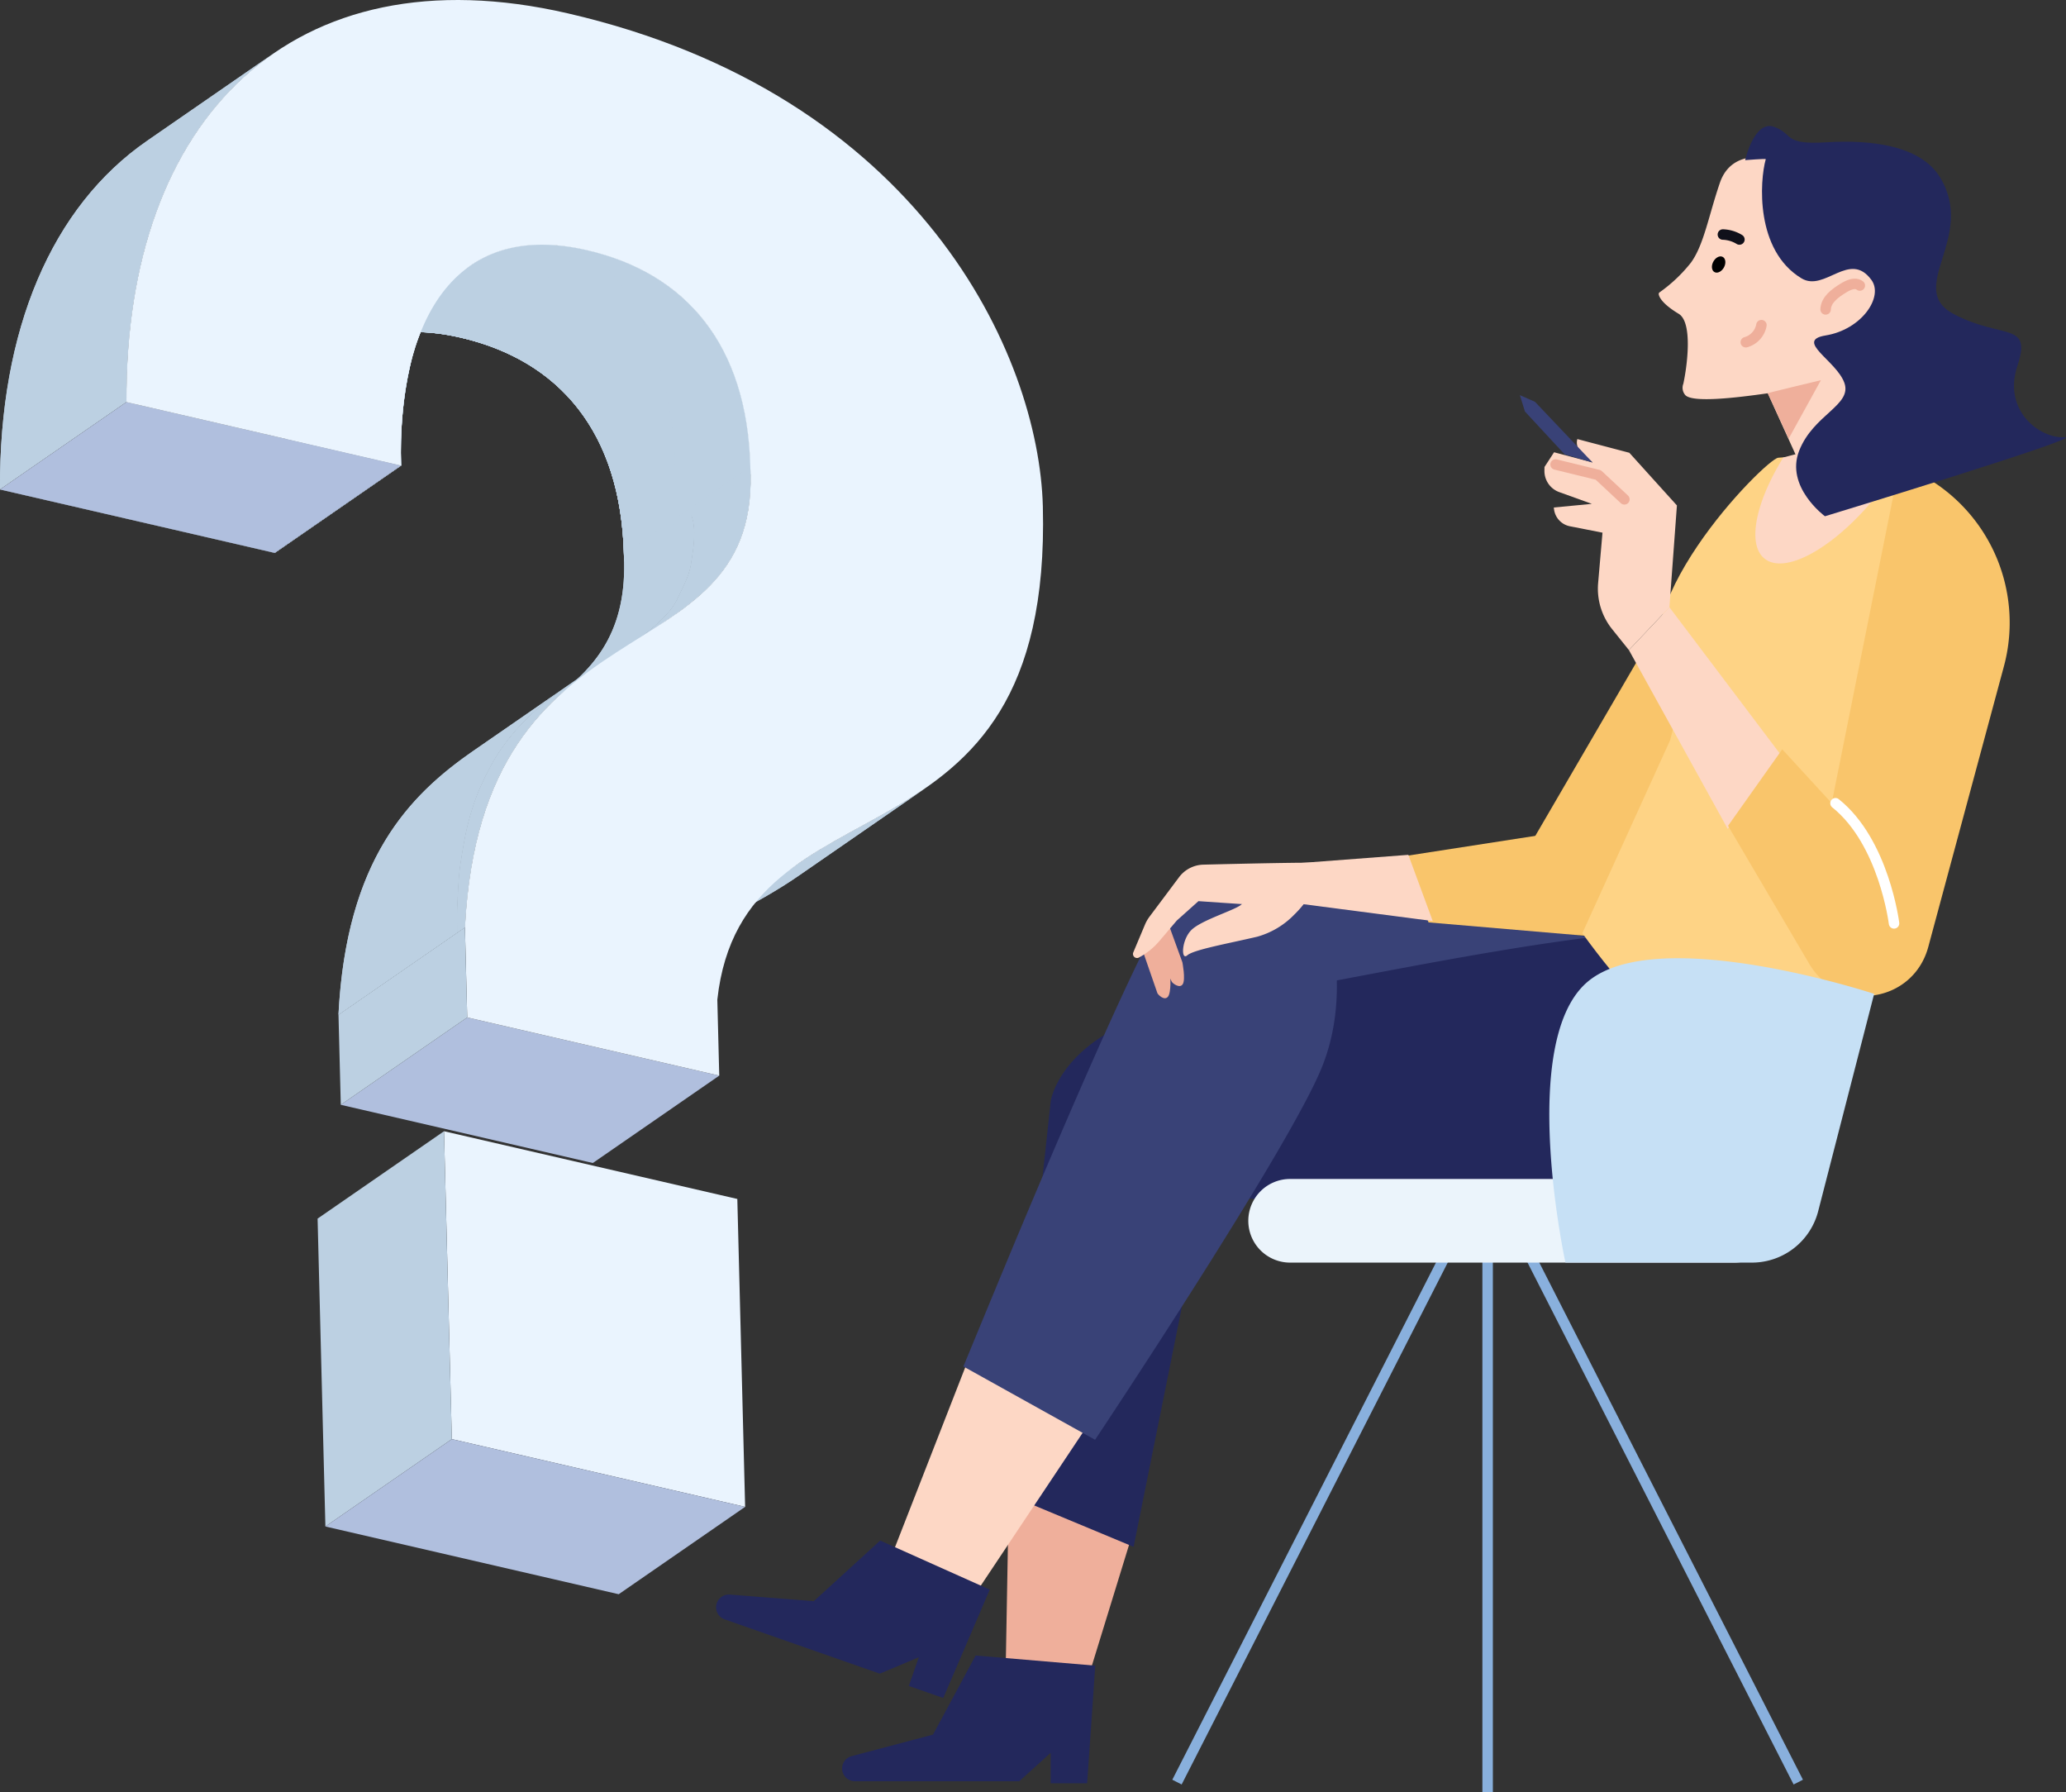 <svg xmlns="http://www.w3.org/2000/svg" xmlns:xlink="http://www.w3.org/1999/xlink" viewBox="0 0 420.745 364.945"><rect x="0" y="0" width="420.745" height="364.945" fill="#333333" stroke="none"/><defs><style>.cls-1{fill:#bcd0e2;}.cls-2{clip-path:url(#clip-path);}.cls-3{isolation:isolate;}.cls-4{clip-path:url(#clip-path-2);}.cls-5{clip-path:url(#clip-path-4);}.cls-6{clip-path:url(#clip-path-5);}.cls-7{clip-path:url(#clip-path-7);}.cls-8{clip-path:url(#clip-path-8);}.cls-9{clip-path:url(#clip-path-10);}.cls-10{clip-path:url(#clip-path-11);}.cls-11{clip-path:url(#clip-path-13);}.cls-12{clip-path:url(#clip-path-15);}.cls-13{clip-path:url(#clip-path-17);}.cls-14{clip-path:url(#clip-path-18);}.cls-15{clip-path:url(#clip-path-20);}.cls-16{clip-path:url(#clip-path-22);}.cls-17{fill:#858585;}.cls-18{fill:#626c76;}.cls-19{fill:#b0bfde;}.cls-20{clip-path:url(#clip-path-23);}.cls-21{clip-path:url(#clip-path-24);}.cls-22{fill:#eaf4fe;}.cls-23{fill:#efaf9b;}.cls-24{fill:#394277;}.cls-25{fill:#23285c;}.cls-26{fill:#fdd7c5;}.cls-27{fill:#f9c56b;}.cls-28{fill:#fed385;}.cls-29,.cls-30,.cls-32,.cls-33{fill:none;stroke-width:2.134px;}.cls-29{stroke:#fff;}.cls-29,.cls-30,.cls-32{stroke-linecap:round;stroke-linejoin:round;}.cls-30{stroke:#efaf9b;}.cls-31{fill:#010101;}.cls-32{stroke:#10101a;}.cls-33{stroke:#89b0dd;stroke-miterlimit:10;}.cls-34{fill:#ebf4fb;}.cls-35{fill:#c6e0f5;}</style><clipPath id="clip-path"><path class="cls-1" d="M127.108,114.34c-.011-.5-.031-1.014-.055-1.529,3.036-2.1,7.081-4.9,10.118-7,.018.061.065.16.127.165a1.392,1.392,0,0,0,.667-.066,18.6,18.6,0,0,0,2.776-1.11c1.219,2.869.417,7.315-.083,10.388-.355,2.164-1.795,4.791-2.72,6.775-1.712,3.674-6.444,6.962-9.612,9.487l-17.083,11.8C120.464,136.888,127.431,129.525,127.108,114.34Z"/></clipPath><clipPath id="clip-path-2"><path class="cls-1" d="M127.108,114.34c-.011-.5-.031-1.012-.055-1.529,3.036-2.1,7.081-4.9,10.118-7-.011.378-.031.87-.077,1.621C134.1,109.51,130.1,112.268,127.108,114.34Z"/></clipPath><clipPath id="clip-path-4"><path class="cls-1" d="M136.99,125.467c-2.6,1.8-6.065,4.191-8.664,5.988,3.168-2.525,7.9-5.813,9.612-9.487.925-1.984,2.365-4.611,2.72-6.775.5-3.073,1.3-7.519.083-10.388a18.6,18.6,0,0,1-2.776,1.11,1.392,1.392,0,0,1-.667.066c-.062,0-.109-.1-.127-.165l15.629-10.8c.03.518.046,1.029.055,1.529C153.178,111.736,146.211,119.1,136.99,125.467Z"/></clipPath><clipPath id="clip-path-5"><path class="cls-1" d="M152.855,96.547c-4.728,3.266-11.034,7.626-15.761,10.89.046-.751.066-1.243.077-1.621h0l15.629-10.8C152.827,95.536,152.846,96.047,152.855,96.547Z"/></clipPath><clipPath id="clip-path-7"><path class="cls-1" d="M152.8,95.018c-4.689,3.241-10.938,7.559-15.629,10.8.1-1.711.329-3.99.343-5.7.022-2.8.047-6.555-.22-9.349-.216-2.25-.53-5.25-.952-7.467-.185-.991-.413-2.312-.646-3.288-.436-1.837-1.006-4.292-1.584-6.087a62.6,62.6,0,0,0-3.311-8.688,53.172,53.172,0,0,0-3.286-5.817,43.841,43.841,0,0,0-4.776-5.752c-.864-.915-2.237-1.9-3.193-2.718C139.694,55.607,152.172,70.237,152.8,95.018Z"/></clipPath><clipPath id="clip-path-8"><path class="cls-1" d="M76.214,68.858a23.024,23.024,0,0,0-4.3,1.858q12.873-8.9,25.747-17.792a23.327,23.327,0,0,1,4.3-1.857L76.218,68.849,101.96,51.067c4.889-1.557,10.721-1.7,17.567-.121L93.776,68.734c-6.845-1.58-12.677-1.433-17.562.124a62.975,62.975,0,0,1,9.072-3.276,67.129,67.129,0,0,1,9.921-1.94,67.129,67.129,0,0,0-9.921,1.94c-2.288.629-4.12,1.291-4.809,1.539-1.219.44-2.67,1.033-3.268,1.3C76.91,68.549,76.519,68.741,76.214,68.858Z"/></clipPath><clipPath id="clip-path-10"><path class="cls-1" d="M93.776,68.734c-9.98-2.3-17.811-.94-23.7,3.125L95.828,54.067c5.885-4.06,13.714-5.428,23.7-3.121l.019,0c.956.817,2.329,1.8,3.193,2.718a43.841,43.841,0,0,1,4.776,5.752,53.172,53.172,0,0,1,3.286,5.817,62.6,62.6,0,0,1,3.311,8.688c.578,1.8,1.148,4.25,1.584,6.087.233.976.461,2.3.646,3.288.422,2.217.736,5.217.952,7.467.267,2.794.242,6.545.22,9.349-.014,1.712-.24,3.991-.343,5.7l-10.118,7C126.422,88.021,113.939,73.391,93.776,68.734Z"/></clipPath><clipPath id="clip-path-11"><path class="cls-1" d="M93.776,68.734c4.7-3.24,21.067-14.547,25.751-17.788.956.813,2.332,1.8,3.2,2.716a44.046,44.046,0,0,1,4.782,5.749,53.363,53.363,0,0,1,3.287,5.822,61.947,61.947,0,0,1,3.317,8.69c.575,1.8,1.148,4.248,1.584,6.083.233.978.461,2.3.646,3.292.422,2.217.736,5.217.952,7.467.267,2.794.242,6.545.22,9.349-.014,1.712-.24,3.991-.343,5.7l-10.118,7C126.422,88.021,113.939,73.391,93.776,68.734Z"/></clipPath><clipPath id="clip-path-13"><path class="cls-1" d="M152.8,95.018c-4.689,3.241-10.938,7.559-15.629,10.8.1-1.711.329-3.99.343-5.7.022-2.8.047-6.555-.22-9.349-.216-2.25-.53-5.25-.952-7.467-.185-.991-.413-2.314-.646-3.292-.436-1.835-1.009-4.288-1.584-6.083a61.947,61.947,0,0,0-3.317-8.69,53.363,53.363,0,0,0-3.287-5.822,44.046,44.046,0,0,0-4.782-5.749c-.867-.913-2.243-1.9-3.2-2.716C139.687,55.6,152.169,70.23,152.8,95.018Z"/></clipPath><clipPath id="clip-path-15"><path class="cls-1" d="M71.913,70.716q-.947.53-1.834,1.143L95.828,54.067c.589-.408,1.2-.789,1.832-1.143Q84.786,61.82,71.913,70.716Z"/></clipPath><clipPath id="clip-path-17"><path class="cls-1" d="M188.336,160.562l-25.751,17.79c-8.386,5.795-17.623,9.67-25.346,15.006h0l25.747-17.792C170.708,170.232,179.947,166.355,188.336,160.562Z"/></clipPath><clipPath id="clip-path-18"><path class="cls-1" d="M57.686,92.664c2.118-9.183,6.163-16.5,12.379-20.8l25.748-17.79a24.948,24.948,0,0,0-5.758,5.6q-12.871,8.9-25.741,17.786,12.869-8.892,25.741-17.786a40.233,40.233,0,0,0-6.622,15.2q-3.916,2.709-7.834,5.416c-.5.343-1.163.8-1.664,1.151-1.011.7-2.359,1.627-3.369,2.328-.506.346-1.182.813-1.688,1.165s-1.178.813-1.679,1.16-1.167.806-1.666,1.152-1.152.793-1.645,1.136-1.127.778-1.611,1.114q-2.289,1.582-4.581,3.164h0A.021.021,0,0,0,57.686,92.664Z"/></clipPath><clipPath id="clip-path-20"><path class="cls-1" d="M57.686,92.664l.006,0q2.293-1.579,4.585-3.165c.484-.336,1.129-.782,1.611-1.114q9.776-6.756,19.545-13.508a80.575,80.575,0,0,0-1.748,19.916L55.938,112.578A80.363,80.363,0,0,1,57.686,92.664Z"/></clipPath><clipPath id="clip-path-22"><path class="cls-1" d="M29.97,28.665q12.876-8.9,25.748-17.792c-19.392,13.4-30.157,38.448-29.967,71L0,99.664C-.188,67.11,10.577,42.063,29.97,28.665Z"/></clipPath><clipPath id="clip-path-23"><path class="cls-1" d="M96.468,152.834,115.1,139.958c-1.406,1.011-3.256,2.4-4.612,3.47-.691.548-1.552,1.348-2.207,1.935a46.206,46.206,0,0,0-4.116,4.358,43.11,43.11,0,0,0-3.615,5.134,62.758,62.758,0,0,0-3,6.024,48.787,48.787,0,0,0-2.283,7c-.6,2.376-1.13,5.607-1.5,8.03-.414,2.7-.534,6.347-.664,9.077-.073,1.477-.011,3.448-.011,4.928l-24.16,16.691C70.545,174.992,83.3,161.929,96.468,152.834Z"/></clipPath><clipPath id="clip-path-24"><path class="cls-1" d="M93.094,189.917c0-1.48-.062-3.451.011-4.928.13-2.73.25-6.381.664-9.077.373-2.423.9-5.654,1.5-8.03a48.787,48.787,0,0,1,2.283-7,62.758,62.758,0,0,1,3-6.024,43.11,43.11,0,0,1,3.615-5.134,46.206,46.206,0,0,1,4.116-4.358c.655-.587,1.516-1.387,2.207-1.935,1.356-1.074,3.206-2.459,4.612-3.47l7.115-4.914c-13.163,9.093-25.924,22.158-27.533,53.774C94.206,189.146,93.571,189.587,93.094,189.917Z"/></clipPath></defs><g id="Layer_2" data-name="Layer 2"><g id="Layer_4" data-name="Layer 4"><path class="cls-1" d="M127.108,114.34c-.011-.5-.031-1.014-.055-1.529,3.036-2.1,7.081-4.9,10.118-7,.018.061.065.16.127.165a1.392,1.392,0,0,0,.667-.066,18.6,18.6,0,0,0,2.776-1.11c1.219,2.869.417,7.315-.083,10.388-.355,2.164-1.795,4.791-2.72,6.775-1.712,3.674-6.444,6.962-9.612,9.487l-17.083,11.8C120.464,136.888,127.431,129.525,127.108,114.34Z"/><g class="cls-2"><g class="cls-3"><path class="cls-1" d="M137.008,125.456,111.26,143.244c9.211-6.363,16.171-13.729,15.848-28.9-.011-.5-.031-1.014-.055-1.529L152.8,95.018c.03.518.046,1.029.055,1.529.323,15.178-6.635,22.542-15.847,28.909"/></g></g><path class="cls-1" d="M127.108,114.34c-.011-.5-.031-1.012-.055-1.529,3.036-2.1,7.081-4.9,10.118-7-.011.378-.031.87-.077,1.621C134.1,109.51,130.1,112.268,127.108,114.34Z"/><g class="cls-4"><g class="cls-3"><path class="cls-1" d="M152.855,96.547,127.108,114.34c-.011-.5-.031-1.012-.055-1.529L152.8,95.018c.027.518.046,1.029.055,1.529"/></g></g><path class="cls-1" d="M127.108,114.34c-.011-.5-.031-1.012-.055-1.529,3.036-2.1,7.081-4.9,10.118-7-.011.378-.031.87-.077,1.621C134.1,109.51,130.1,112.268,127.108,114.34Z"/><g class="cls-4"><g class="cls-3"><path class="cls-1" d="M152.855,96.547,127.108,114.34c-.011-.5-.031-1.012-.055-1.529L152.8,95.018c.027.518.046,1.029.055,1.529"/></g></g><path class="cls-1" d="M136.99,125.467c-2.6,1.8-6.065,4.191-8.664,5.988,3.168-2.525,7.9-5.813,9.612-9.487.925-1.984,2.365-4.611,2.72-6.775.5-3.073,1.3-7.519.083-10.388a18.6,18.6,0,0,1-2.776,1.11,1.392,1.392,0,0,1-.667.066c-.062,0-.109-.1-.127-.165l15.629-10.8c.03.518.046,1.029.055,1.529C153.178,111.736,146.211,119.1,136.99,125.467Z"/><g class="cls-5"><g class="cls-3"><path class="cls-1" d="M137.008,125.456,111.26,143.244c9.211-6.363,16.171-13.729,15.848-28.9-.011-.5-.031-1.014-.055-1.529L152.8,95.018c.03.518.046,1.029.055,1.529.323,15.178-6.635,22.542-15.847,28.909"/></g></g><path class="cls-1" d="M152.855,96.547c-4.728,3.266-11.034,7.626-15.761,10.89.046-.751.066-1.243.077-1.621h0l15.629-10.8C152.827,95.536,152.846,96.047,152.855,96.547Z"/><g class="cls-6"><g class="cls-3"><path class="cls-1" d="M152.855,96.547,127.108,114.34c-.011-.5-.031-1.012-.055-1.529L152.8,95.018c.027.518.046,1.029.055,1.529"/></g></g><path class="cls-1" d="M152.855,96.547c-4.728,3.266-11.034,7.626-15.761,10.89.046-.751.066-1.243.077-1.621h0l15.629-10.8C152.827,95.536,152.846,96.047,152.855,96.547Z"/><g class="cls-6"><g class="cls-3"><path class="cls-1" d="M152.855,96.547,127.108,114.34c-.011-.5-.031-1.012-.055-1.529L152.8,95.018c.027.518.046,1.029.055,1.529"/></g></g><path class="cls-1" d="M152.8,95.018c-4.689,3.241-10.938,7.559-15.629,10.8.1-1.711.329-3.99.343-5.7.022-2.8.047-6.555-.22-9.349-.216-2.25-.53-5.25-.952-7.467-.185-.991-.413-2.312-.646-3.288-.436-1.837-1.006-4.292-1.584-6.087a62.6,62.6,0,0,0-3.311-8.688,53.172,53.172,0,0,0-3.286-5.817,43.841,43.841,0,0,0-4.776-5.752c-.864-.915-2.237-1.9-3.193-2.718C139.694,55.607,152.172,70.237,152.8,95.018Z"/><g class="cls-7"><g class="cls-3"><path class="cls-1" d="M152.8,95.018l-25.747,17.793c-.631-24.79-13.114-39.42-33.277-44.077-9.986-2.3-17.817-.937-23.7,3.127L95.824,54.073c5.884-4.066,13.717-5.434,23.7-3.127C139.687,55.6,152.172,70.23,152.8,95.018"/></g></g><path class="cls-1" d="M76.214,68.858a23.024,23.024,0,0,0-4.3,1.858q12.873-8.9,25.747-17.792a23.327,23.327,0,0,1,4.3-1.857L76.218,68.849,101.96,51.067c4.889-1.557,10.721-1.7,17.567-.121L93.776,68.734c-6.845-1.58-12.677-1.433-17.562.124a62.975,62.975,0,0,1,9.072-3.276,67.129,67.129,0,0,1,9.921-1.94,67.129,67.129,0,0,0-9.921,1.94c-2.288.629-4.12,1.291-4.809,1.539-1.219.44-2.67,1.033-3.268,1.3C76.91,68.549,76.519,68.741,76.214,68.858Z"/><g class="cls-8"><g class="cls-3"><path class="cls-1" d="M119.527,50.946,93.776,68.734c-9.986-2.3-17.817-.937-23.7,3.127L95.824,54.073c5.884-4.066,13.717-5.434,23.7-3.127"/></g></g><path class="cls-1" d="M76.214,68.858a23.024,23.024,0,0,0-4.3,1.858q12.873-8.9,25.747-17.792a23.327,23.327,0,0,1,4.3-1.857L76.218,68.849,101.96,51.067c4.889-1.557,10.721-1.7,17.567-.121L93.776,68.734c-6.845-1.58-12.677-1.433-17.562.124a62.975,62.975,0,0,1,9.072-3.276,67.129,67.129,0,0,1,9.921-1.94,67.129,67.129,0,0,0-9.921,1.94c-2.288.629-4.12,1.291-4.809,1.539-1.219.44-2.67,1.033-3.268,1.3C76.91,68.549,76.519,68.741,76.214,68.858Z"/><g class="cls-8"><g class="cls-3"><path class="cls-1" d="M119.527,50.946,93.776,68.734c-9.986-2.3-17.817-.937-23.7,3.127L95.824,54.073c5.884-4.066,13.717-5.434,23.7-3.127"/></g></g><path class="cls-1" d="M93.776,68.734c-9.98-2.3-17.811-.94-23.7,3.125L95.828,54.067c5.885-4.06,13.714-5.428,23.7-3.121l.019,0c.956.817,2.329,1.8,3.193,2.718a43.841,43.841,0,0,1,4.776,5.752,53.172,53.172,0,0,1,3.286,5.817,62.6,62.6,0,0,1,3.311,8.688c.578,1.8,1.148,4.25,1.584,6.087.233.976.461,2.3.646,3.288.422,2.217.736,5.217.952,7.467.267,2.794.242,6.545.22,9.349-.014,1.712-.24,3.991-.343,5.7l-10.118,7C126.422,88.021,113.939,73.391,93.776,68.734Z"/><g class="cls-9"><g class="cls-3"><path class="cls-1" d="M152.8,95.018l-25.747,17.793c-.631-24.79-13.114-39.42-33.277-44.077-9.986-2.3-17.817-.937-23.7,3.127L95.824,54.073c5.884-4.066,13.717-5.434,23.7-3.127C139.687,55.6,152.172,70.23,152.8,95.018"/></g></g><path class="cls-1" d="M93.776,68.734c4.7-3.24,21.067-14.547,25.751-17.788.956.813,2.332,1.8,3.2,2.716a44.046,44.046,0,0,1,4.782,5.749,53.363,53.363,0,0,1,3.287,5.822,61.947,61.947,0,0,1,3.317,8.69c.575,1.8,1.148,4.248,1.584,6.083.233.978.461,2.3.646,3.292.422,2.217.736,5.217.952,7.467.267,2.794.242,6.545.22,9.349-.014,1.712-.24,3.991-.343,5.7l-10.118,7C126.422,88.021,113.939,73.391,93.776,68.734Z"/><g class="cls-10"><g class="cls-3"><path class="cls-1" d="M152.8,95.018l-25.747,17.793c-.631-24.79-13.114-39.42-33.277-44.077l25.751-17.788C139.687,55.6,152.169,70.23,152.8,95.018"/></g></g><path class="cls-1" d="M93.776,68.734c4.7-3.24,21.067-14.547,25.751-17.788.956.813,2.332,1.8,3.2,2.716a44.046,44.046,0,0,1,4.782,5.749,53.363,53.363,0,0,1,3.287,5.822,61.947,61.947,0,0,1,3.317,8.69c.575,1.8,1.148,4.248,1.584,6.083.233.978.461,2.3.646,3.292.422,2.217.736,5.217.952,7.467.267,2.794.242,6.545.22,9.349-.014,1.712-.24,3.991-.343,5.7l-10.118,7C126.422,88.021,113.939,73.391,93.776,68.734Z"/><g class="cls-10"><g class="cls-3"><path class="cls-1" d="M152.8,95.018l-25.747,17.793c-.631-24.79-13.114-39.42-33.277-44.077l25.751-17.788C139.687,55.6,152.169,70.23,152.8,95.018"/></g></g><path class="cls-1" d="M152.8,95.018c-4.689,3.241-10.938,7.559-15.629,10.8.1-1.711.329-3.99.343-5.7.022-2.8.047-6.555-.22-9.349-.216-2.25-.53-5.25-.952-7.467-.185-.991-.413-2.314-.646-3.292-.436-1.835-1.009-4.288-1.584-6.083a61.947,61.947,0,0,0-3.317-8.69,53.363,53.363,0,0,0-3.287-5.822,44.046,44.046,0,0,0-4.782-5.749c-.867-.913-2.243-1.9-3.2-2.716C139.687,55.6,152.169,70.23,152.8,95.018Z"/><g class="cls-11"><g class="cls-3"><path class="cls-1" d="M152.8,95.018l-25.747,17.793c-.631-24.79-13.114-39.42-33.277-44.077l25.751-17.788C139.687,55.6,152.169,70.23,152.8,95.018"/></g></g><path class="cls-1" d="M152.8,95.018c-4.689,3.241-10.938,7.559-15.629,10.8.1-1.711.329-3.99.343-5.7.022-2.8.047-6.555-.22-9.349-.216-2.25-.53-5.25-.952-7.467-.185-.991-.413-2.314-.646-3.292-.436-1.835-1.009-4.288-1.584-6.083a61.947,61.947,0,0,0-3.317-8.69,53.363,53.363,0,0,0-3.287-5.822,44.046,44.046,0,0,0-4.782-5.749c-.867-.913-2.243-1.9-3.2-2.716C139.687,55.6,152.169,70.23,152.8,95.018Z"/><g class="cls-11"><g class="cls-3"><path class="cls-1" d="M152.8,95.018l-25.747,17.793c-.631-24.79-13.114-39.42-33.277-44.077l25.751-17.788C139.687,55.6,152.169,70.23,152.8,95.018"/></g></g><path class="cls-1" d="M71.913,70.716q-.947.53-1.834,1.143L95.828,54.067c.589-.408,1.2-.789,1.832-1.143Q84.786,61.82,71.913,70.716Z"/><g class="cls-12"><g class="cls-3"><path class="cls-1" d="M119.527,50.946,93.776,68.734c-9.986-2.3-17.817-.937-23.7,3.127L95.824,54.073c5.884-4.066,13.717-5.434,23.7-3.127"/></g></g><path class="cls-1" d="M71.913,70.716q-.947.53-1.834,1.143L95.828,54.067c.589-.408,1.2-.789,1.832-1.143Q84.786,61.82,71.913,70.716Z"/><g class="cls-12"><g class="cls-3"><path class="cls-1" d="M119.527,50.946,93.776,68.734c-9.986-2.3-17.817-.937-23.7,3.127L95.824,54.073c5.884-4.066,13.717-5.434,23.7-3.127"/></g></g><path class="cls-1" d="M188.336,160.562l-25.751,17.79c-8.386,5.795-17.623,9.67-25.346,15.006h0l25.747-17.792C170.708,170.232,179.947,166.355,188.336,160.562Z"/><g class="cls-13"><g class="cls-3"><path class="cls-1" d="M188.336,160.562l-25.751,17.79c-8.386,5.795-17.623,9.67-25.346,15.006l25.747-17.792c7.722-5.334,16.961-9.211,25.35-15"/></g></g><path class="cls-1" d="M57.686,92.664c2.118-9.183,6.163-16.5,12.379-20.8l25.748-17.79a24.948,24.948,0,0,0-5.758,5.6q-12.871,8.9-25.741,17.786,12.869-8.892,25.741-17.786a40.233,40.233,0,0,0-6.622,15.2q-3.916,2.709-7.834,5.416c-.5.343-1.163.8-1.664,1.151-1.011.7-2.359,1.627-3.369,2.328-.506.346-1.182.813-1.688,1.165s-1.178.813-1.679,1.16-1.167.806-1.666,1.152-1.152.793-1.645,1.136-1.127.778-1.611,1.114q-2.289,1.582-4.581,3.164h0A.021.021,0,0,0,57.686,92.664Z"/><g class="cls-14"><g class="cls-3"><path class="cls-1" d="M81.685,94.789,55.938,112.578c-.466-18.344,3.881-33.629,14.135-40.717L95.824,54.073c-10.258,7.088-14.6,22.37-14.139,40.716"/></g></g><path class="cls-1" d="M57.686,92.664c2.118-9.183,6.163-16.5,12.379-20.8l25.748-17.79a24.948,24.948,0,0,0-5.758,5.6q-12.871,8.9-25.741,17.786,12.869-8.892,25.741-17.786a40.233,40.233,0,0,0-6.622,15.2q-3.916,2.709-7.834,5.416c-.5.343-1.163.8-1.664,1.151-1.011.7-2.359,1.627-3.369,2.328-.506.346-1.182.813-1.688,1.165s-1.178.813-1.679,1.16-1.167.806-1.666,1.152-1.152.793-1.645,1.136-1.127.778-1.611,1.114q-2.289,1.582-4.581,3.164h0A.021.021,0,0,0,57.686,92.664Z"/><g class="cls-14"><g class="cls-3"><path class="cls-1" d="M81.685,94.789,55.938,112.578c-.466-18.344,3.881-33.629,14.135-40.717L95.824,54.073c-10.258,7.088-14.6,22.37-14.139,40.716"/></g></g><path class="cls-1" d="M57.686,92.664l.006,0q2.293-1.579,4.585-3.165c.484-.336,1.129-.782,1.611-1.114q9.776-6.756,19.545-13.508a80.575,80.575,0,0,0-1.748,19.916L55.938,112.578A80.363,80.363,0,0,1,57.686,92.664Z"/><g class="cls-15"><g class="cls-3"><path class="cls-1" d="M81.685,94.789,55.938,112.578c-.466-18.344,3.881-33.629,14.135-40.717L95.824,54.073c-10.258,7.088-14.6,22.37-14.139,40.716"/></g></g><path class="cls-1" d="M57.686,92.664l.006,0q2.293-1.579,4.585-3.165c.484-.336,1.129-.782,1.611-1.114q9.776-6.756,19.545-13.508a80.575,80.575,0,0,0-1.748,19.916L55.938,112.578A80.363,80.363,0,0,1,57.686,92.664Z"/><g class="cls-15"><g class="cls-3"><path class="cls-1" d="M81.685,94.789,55.938,112.578c-.466-18.344,3.881-33.629,14.135-40.717L95.824,54.073c-10.258,7.088-14.6,22.37-14.139,40.716"/></g></g><g class="cls-3"><path class="cls-1" d="M29.97,28.665q12.876-8.9,25.748-17.792c-19.392,13.4-30.157,38.448-29.967,71L0,99.664C-.188,67.11,10.577,42.063,29.97,28.665Z"/><g class="cls-16"><g class="cls-3"><path class="cls-1" d="M25.751,81.874,0,99.664c-.19-32.554,10.575-57.6,29.968-71L55.718,10.873c-19.392,13.4-30.157,38.448-29.967,71"/></g></g></g><polygon class="cls-17" points="81.685 94.789 55.938 112.578 0.002 99.664 25.751 81.874 81.685 94.789"/><polygon class="cls-18" points="81.685 94.789 55.938 112.578 0.002 99.664 25.751 81.874 81.685 94.789"/><path class="cls-1" d="M119.527,50.946C92.138,44.622,80.954,65.921,81.685,94.789L25.751,81.874,81.685,94.789c-.731-28.868,10.453-50.167,37.842-43.843C139.687,55.6,152.169,70.23,152.8,95.018c.027.518.046,1.029.055,1.529-.009-.5-.028-1.011-.055-1.529C152.169,70.23,139.687,55.6,119.527,50.946Z"/><polygon class="cls-19" points="81.685 94.789 55.938 112.578 0.002 99.664 25.751 81.874 81.685 94.789"/><path class="cls-1" d="M96.468,152.834,115.1,139.958c-1.406,1.011-3.256,2.4-4.612,3.47-.691.548-1.552,1.348-2.207,1.935a46.206,46.206,0,0,0-4.116,4.358,43.11,43.11,0,0,0-3.615,5.134,62.758,62.758,0,0,0-3,6.024,48.787,48.787,0,0,0-2.283,7c-.6,2.376-1.13,5.607-1.5,8.03-.414,2.7-.534,6.347-.664,9.077-.073,1.477-.011,3.448-.011,4.928l-24.16,16.691C70.545,174.992,83.3,161.929,96.468,152.834Z"/><g class="cls-20"><g class="cls-3"><path class="cls-1" d="M94.683,188.818l-25.749,17.79c1.611-31.616,14.369-44.679,27.534-53.774l25.748-17.79c-13.163,9.093-25.924,22.158-27.533,53.774"/></g></g><path class="cls-1" d="M93.094,189.917c0-1.48-.062-3.451.011-4.928.13-2.73.25-6.381.664-9.077.373-2.423.9-5.654,1.5-8.03a48.787,48.787,0,0,1,2.283-7,62.758,62.758,0,0,1,3-6.024,43.11,43.11,0,0,1,3.615-5.134,46.206,46.206,0,0,1,4.116-4.358c.655-.587,1.516-1.387,2.207-1.935,1.356-1.074,3.206-2.459,4.612-3.47l7.115-4.914c-13.163,9.093-25.924,22.158-27.533,53.774C94.206,189.146,93.571,189.587,93.094,189.917Z"/><g class="cls-21"><g class="cls-3"><path class="cls-1" d="M94.683,188.818l-25.749,17.79c1.611-31.616,14.369-44.679,27.534-53.774l25.748-17.79c-13.163,9.093-25.924,22.158-27.533,53.774"/></g></g><polygon class="cls-19" points="146.477 219.011 120.73 236.802 69.402 224.951 95.149 207.162 146.477 219.011"/><path class="cls-22" d="M115.636,2.718c71.554,16.52,95.957,69.481,96.743,100.421,1.976,77.73-61.057,52.67-66.294,100.408l.392,15.464L95.149,207.162l-.466-18.344c3.479-68.351,59.071-49.989,58.172-92.271-.009-.5-.025-1.011-.055-1.529-.628-24.788-13.113-39.42-33.273-44.072C92.138,44.622,80.954,65.921,81.685,94.789L25.751,81.874C25.414,23.964,59.737-10.187,115.636,2.718Z"/><polygon class="cls-1" points="95.149 207.162 69.402 224.951 68.934 206.608 94.683 188.818 95.149 207.162"/><polygon class="cls-22" points="92.015 293.02 90.424 230.331 150.157 244.122 151.747 306.811 92.015 293.02"/><polygon class="cls-1" points="92.015 293.02 66.267 310.811 64.678 248.122 90.424 230.331 92.015 293.02"/><polygon class="cls-19" points="151.747 306.811 126 324.602 66.267 310.811 92.015 293.02 151.747 306.811"/><path class="cls-23" d="M205.471,302.847l-.844,47.34,13.681,2.128,12.014-39.026S209.067,302.607,205.471,302.847Z"/><path class="cls-24" d="M284.551,221.8c-8.173,0-18.248-6.039-25.069-15.027-6.7-8.825-9.019-18.581-6.536-27.47l.847-3.035,3.049.8c.536.141,53.848,14.089,74.9,14.089q1,0,1.9-.044.7-.034,1.3-.035c5.463,0,6.377,2.631,6.436,4.2.074,1.957.211,5.6-23.907,16.063-10.325,4.48-24.822,9.9-31.694,10.413C285.373,221.782,284.963,221.8,284.551,221.8Z"/><path class="cls-25" d="M205.312,304.314l8.676-80.158.014-.082c.109-.624,2.96-15.322,29.438-19.787l.132-.021.132-.012c7.2-.6,19.243-2.877,33.186-5.51,22.266-4.206,49.976-9.44,67.943-9.44,8.227,0,13.946,1.081,17.486,3.3l.778.489.4.827a62.8,62.8,0,0,1,5.011,17.475c1.733,13.219-1.753,24.091-10.081,31.439-2.535,2.236-8.7,4.8-34.072,4.805h-.009c-28.784,0-68.056-3.4-79.057-4.4l-14.43,71.716Z"/><path class="cls-26" d="M198.926,272.38,181.185,317.8l16.321,8.4,23.655-35.482S202.474,273.09,198.926,272.38Z"/><path class="cls-24" d="M196.2,278.229s7.449-18.087,11.408-27.521c28.771-68.551,32.746-71.047,34.656-72.246a15.365,15.365,0,0,1,8.3-2.152c8.36,0,17.363,4.878,17.742,5.086l1.663.911v1.8c.04.281.208,1.027.358,1.689,1.243,5.516,4.157,18.433-1.126,31.518-6.744,16.709-46.187,75.84-46.187,75.84Z"/><path class="cls-25" d="M174.09,362.682h33.475l6.4-5.783v6.2H221.4l1.652-23.955-24.368-2.065-8.673,16.107-16.586,4.385A2.6,2.6,0,0,0,174.09,362.682Z"/><path class="cls-25" d="M147.577,329.722l31.6,11.051,7.951-3.344-2.045,5.848,7.017,2.454,9.468-22.066-22.319-9.994-13.505,12.341-17.1-1.337A2.6,2.6,0,0,0,147.577,329.722Z"/><polygon class="cls-27" points="285.956 174.328 315.2 169.797 325.135 190.731 290.923 187.811 285.956 174.328"/><polygon class="cls-27" points="350.928 104.511 311.369 172.422 325.135 190.731 356.713 147.099 350.928 104.511"/><polygon class="cls-26" points="265.188 175.696 286.814 174.054 291.782 187.537 264.579 183.989 265.188 175.696"/><path class="cls-28" d="M362.14,93.2c-2.542.231-34.062,31.933-22,47.545.74.957,1.127,2.119,1.789,3.089-1.122,4.18-1.789,6.846-1.789,6.846L322.25,190.005s16.651,23.863,32.223,30.788c17.163,7.634,16.789-2.833,16.789-2.833s27.316-50.383,32.037-88.57S376.877,91.859,362.14,93.2Z"/><polygon class="cls-26" points="363.163 154.355 339.98 123.64 331.731 132.362 351.85 168.762 363.163 154.355"/><path class="cls-26" d="M321.231,89.4l10.586,2.789,9.691,10.725L339.98,123.64l-8.249,8.722-3.418-4.261a13.17,13.17,0,0,1-2.852-9.381l.89-10.264-6.631-1.3a4.045,4.045,0,0,1-3.234-3.423l-.054-.4,7.754-.742-6.63-2.388a4.575,4.575,0,0,1-3.03-4.354l.01-.764,1.952-3,7.84,2.08-2.338-2.118a2.606,2.606,0,0,1-.759-2.647Z"/><polygon class="cls-24" points="312.6 81.808 324.328 94.167 318.659 92.53 310.56 83.79 309.523 80.46 312.6 81.808"/><path class="cls-27" d="M386.854,94.574l2.548,1.154a34.208,34.208,0,0,1,18.649,40.128L392.7,192.8c-3.1,11.486-18.245,13.641-24.243,3.448l-16.538-28.106,11.041-15.574,10.068,10.962Z"/><path class="cls-29" d="M385.725,188.013s-2.031-16.558-11.923-24.465"/><path class="cls-26" d="M359.566,113.9c4.561,3.192,15.108-3.154,23.557-14.174a57.155,57.155,0,0,0,5.768-9.15,72.376,72.376,0,0,0-25.731,2.59C357.4,102.48,355.693,111.193,359.566,113.9Z"/><path class="cls-26" d="M342.815,78.135c.741-3.4,2-12.473-.954-14.247-3.925-2.359-4.058-3.869-4.06-4.033a.39.39,0,0,1,.17-.329,30.694,30.694,0,0,0,6.4-6.061c1.79-2.471,2.805-5.982,3.98-10.047.571-1.979,1.163-4.026,1.906-6.193,2.29-6.682,9.261-5.122,9.938-4.953,1.158.033,20.436.991,25.966,25.836,5.669,25.475-18.017,38.269-18.257,38.4l-.037.018a.39.39,0,0,1-.443-.109l-7.412-16.341c-6.24.893-15.449,2.007-16.831.328A2.258,2.258,0,0,1,342.815,78.135Z"/><path class="cls-30" d="M371.792,63c.061-1.954,1.915-3.3,3.577-4.327,1.038-.642,2.42-1.278,3.39-.536"/><path class="cls-25" d="M371.653,105.116s-8.142-5.981-5.244-13.354,10.8-9.241,9.21-13.783S365.357,69.355,371.8,68.3c7.352-1.2,11.829-7.864,9.327-11.293-4.467-6.123-9.494,2.524-14.24-.33-9.453-5.686-8.53-19.853-7.284-24.27.04-.142-4.2.2-4.2.2s1.859-8.229,5.9-6.781,1.719,3.71,10.629,3.151,19.157.558,23.17,7.147c7.453,12.237-7.129,22.56,2.756,27.805s16.023,1.447,12.989,10.573,4.579,14.805,9.572,14.524S371.653,105.116,371.653,105.116Z"/><path class="cls-30" d="M355.535,69.679a4.421,4.421,0,0,0,3.181-3.477"/><path class="cls-23" d="M370.833,77.409,364.269,89.3l-4.257-9.225C359.123,80.2,370.833,77.409,370.833,77.409Z"/><path class="cls-31" d="M351.148,54.325c-.417.876-1.266,1.377-1.9,1.118s-.8-1.179-.385-2.055,1.265-1.376,1.895-1.117S351.565,53.449,351.148,54.325Z"/><path class="cls-32" d="M350.869,47.751a6.851,6.851,0,0,1,3.365,1.014"/><path class="cls-26" d="M265.985,183.451a21.105,21.105,0,0,1-2.4,2.77,16.74,16.74,0,0,1-7.567,4.507c-5.922,1.39-12.93,2.637-14.229,3.785s-1.2-3.134.848-5.16,8.861-4.022,10.16-5.17.436-4.618,3.631-4.666S265.985,183.451,265.985,183.451Z"/><path class="cls-23" d="M237.688,187.384l3.106,8.549s.692,3.471.074,4.453-2.089-.2-2.223-.473l-4.06-8.249Z"/><path class="cls-23" d="M236.3,189.655l2.026,8.867s.257,3.529-.477,4.427-2.048-.457-2.148-.744-3.008-8.688-3.008-8.688Z"/><path class="cls-26" d="M268.837,175.738c-.319-.242-16.761.139-23.762.313a6.393,6.393,0,0,0-4.965,2.566l-6,8.015a7.743,7.743,0,0,0-.938,1.636l-2.375,5.648a.826.826,0,0,0,1.109,1.069l.364-.205a14.085,14.085,0,0,0,3.808-3.141l3.579-4.208,4.409-3.948,10.814.743,11.1-.775Z"/><polyline class="cls-30" points="330.812 101.672 325.489 96.705 316.796 94.576"/><line class="cls-33" x1="366.223" y1="362.856" x2="310.837" y2="254.242"/><line class="cls-33" x1="239.694" y1="362.856" x2="295.08" y2="254.242"/><line class="cls-33" x1="302.958" y1="364.945" x2="302.958" y2="254.591"/><path class="cls-34" d="M353.213,257.081H262.736a8.515,8.515,0,0,1-8.516-8.515h0a8.516,8.516,0,0,1,8.516-8.516h90.477a8.516,8.516,0,0,1,8.516,8.516h0A8.515,8.515,0,0,1,353.213,257.081Z"/><path class="cls-35" d="M318.807,257.081h37.968a13.937,13.937,0,0,0,13.5-10.462l11.4-44.261s-44.436-14.644-58.526-2.312S318.807,257.081,318.807,257.081Z"/></g></g></svg>
